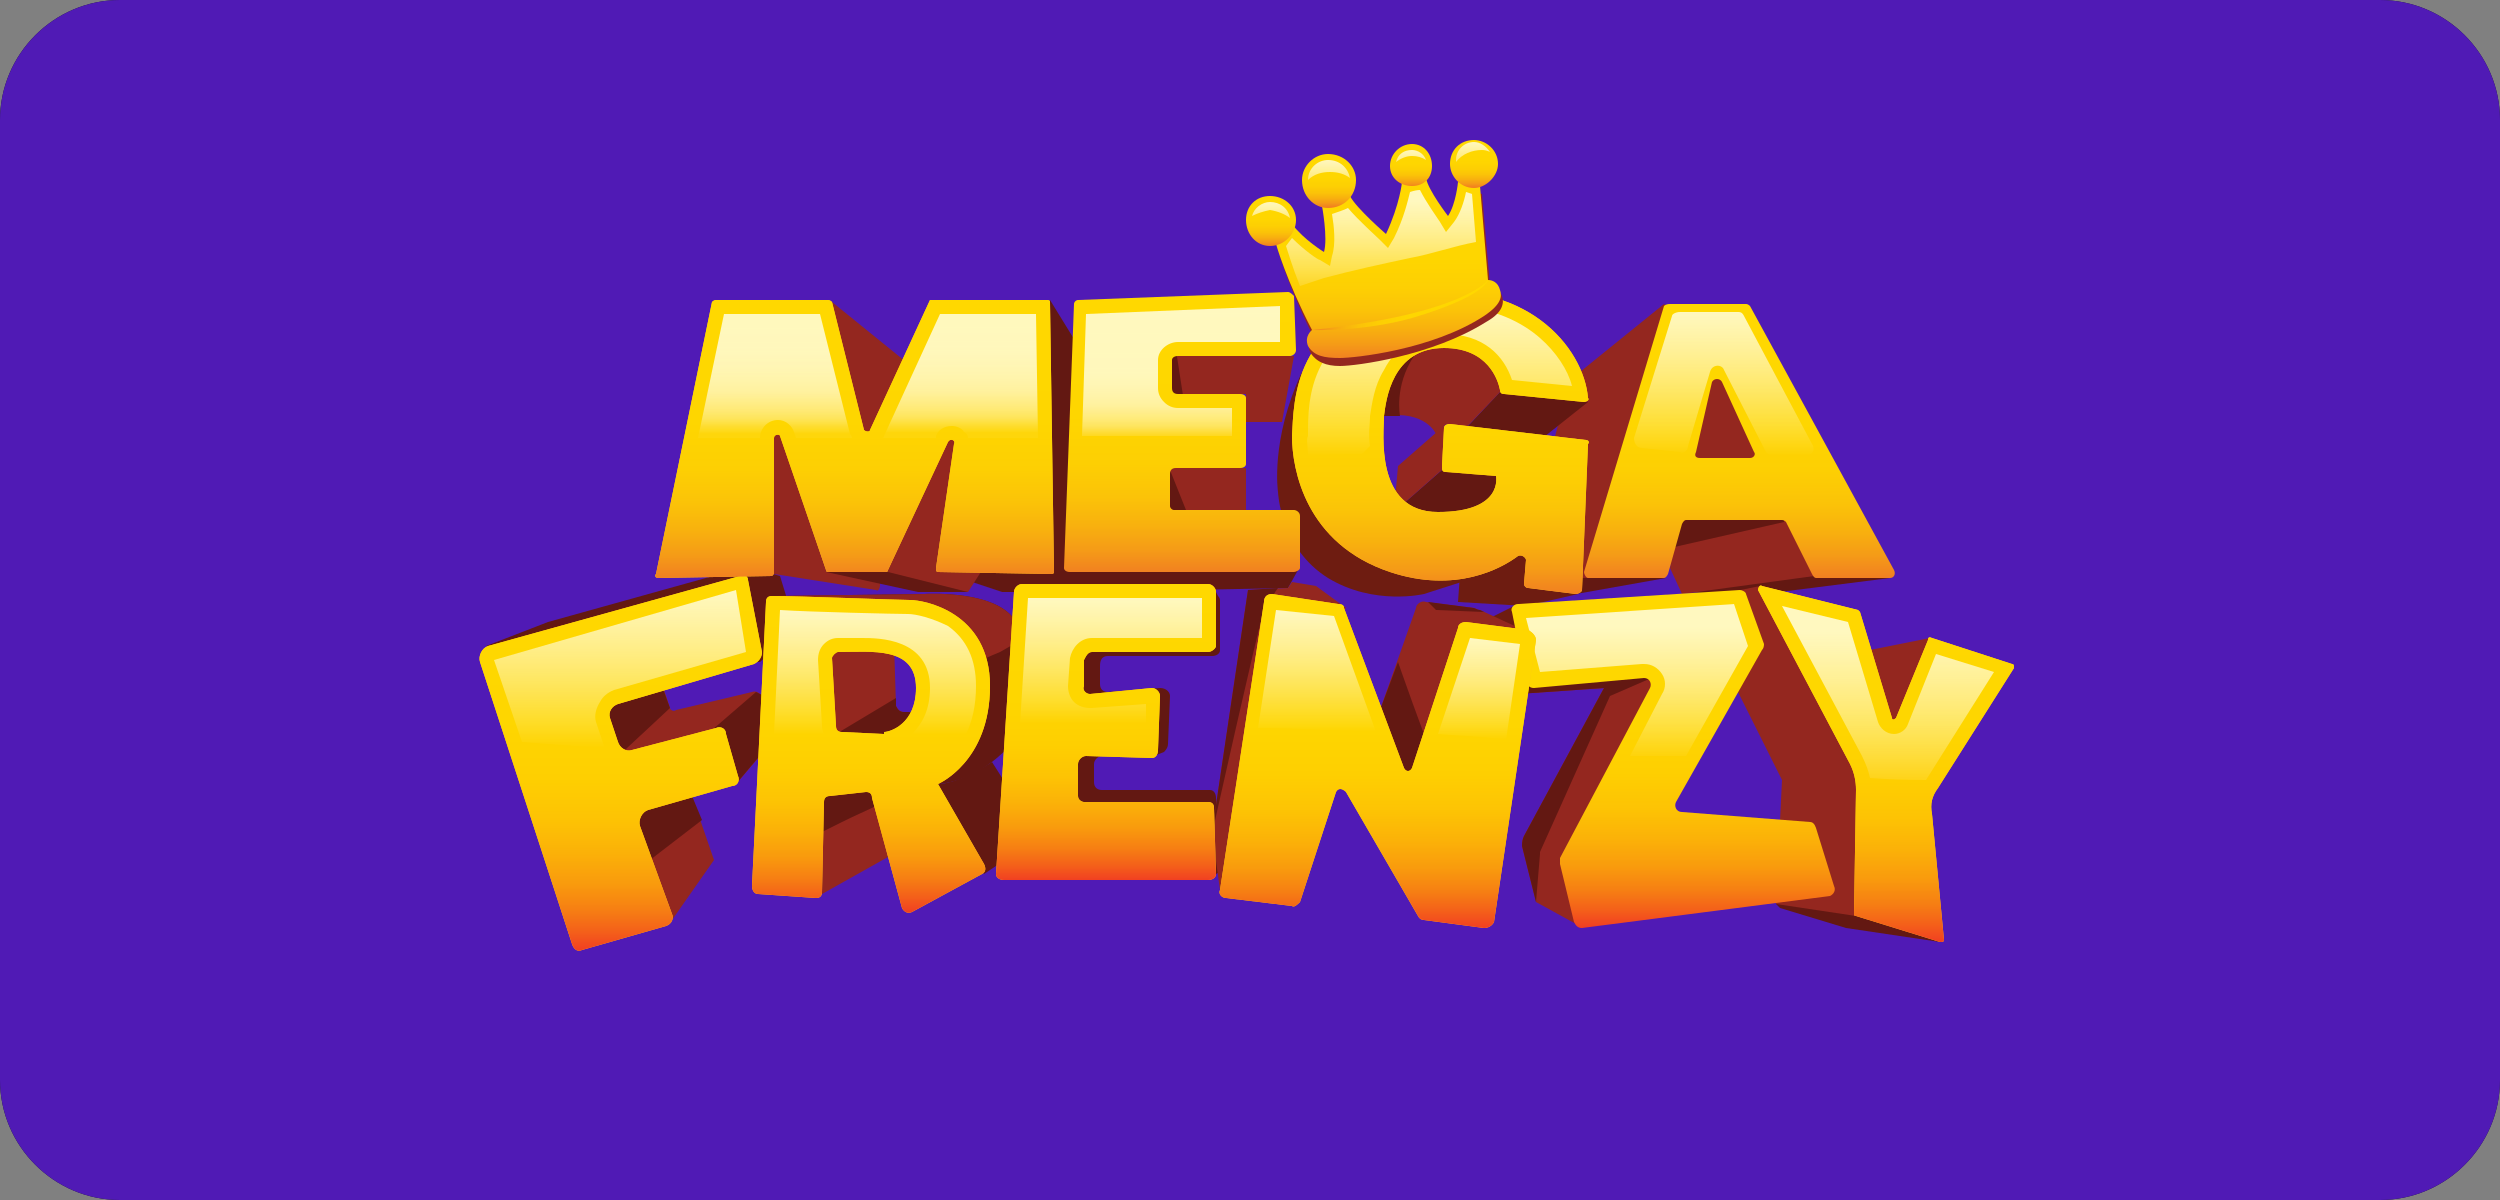 <?xml version="1.0" encoding="UTF-8"?>
<svg xmlns="http://www.w3.org/2000/svg" version="1.2" viewBox="0 0 125 60" width="125" height="60">
  <rect x="0" y="0" width="125" height="60" fill="#808080" stroke="none"/>
  <defs>
    <linearGradient id="P" gradientUnits="userSpaceOnUse"></linearGradient>
    <linearGradient id="g1" x2="1" href="#P" gradientTransform="matrix(0,-18.793,14.138,0,31.037,47.537)">
      <stop stop-color="#f13e22"></stop>
      <stop offset=".05" stop-color="#f45f1a"></stop>
      <stop offset=".11" stop-color="#f67f13"></stop>
      <stop offset=".18" stop-color="#f99b0d"></stop>
      <stop offset=".26" stop-color="#fbb108"></stop>
      <stop offset=".35" stop-color="#fdc304"></stop>
      <stop offset=".46" stop-color="#fecf01"></stop>
      <stop offset=".61" stop-color="#fed600"></stop>
      <stop offset="1" stop-color="#ffd800"></stop>
    </linearGradient>
    <linearGradient id="g2" x2="1" href="#P" gradientTransform="matrix(0,-7.845,12.512,0,31.043,37.389)">
      <stop stop-color="#fff" stop-opacity="0"></stop>
      <stop offset="1" stop-color="#fff8bf" stop-opacity="1"></stop>
    </linearGradient>
    <linearGradient id="g3" x2="1" href="#P" gradientTransform="matrix(0,-15.86,11.916,0,43.539,45.674)">
      <stop stop-color="#f13e22"></stop>
      <stop offset=".05" stop-color="#f45f1a"></stop>
      <stop offset=".11" stop-color="#f67f13"></stop>
      <stop offset=".18" stop-color="#f99b0d"></stop>
      <stop offset=".26" stop-color="#fbb108"></stop>
      <stop offset=".35" stop-color="#fdc304"></stop>
      <stop offset=".46" stop-color="#fecf01"></stop>
      <stop offset=".61" stop-color="#fed600"></stop>
      <stop offset="1" stop-color="#ffd800"></stop>
    </linearGradient>
    <linearGradient id="g4" x2="1" href="#P" gradientTransform="matrix(0,-6.186,10.077,0,43.728,36.714)">
      <stop stop-color="#fff" stop-opacity="0"></stop>
      <stop offset="1" stop-color="#fff8bf" stop-opacity="1"></stop>
    </linearGradient>
    <linearGradient id="g5" x2="1" href="#P" gradientTransform="matrix(0,-14.801,11.001,0,55.298,44.03)">
      <stop stop-color="#f13e22"></stop>
      <stop offset=".05" stop-color="#f45f1a"></stop>
      <stop offset=".11" stop-color="#f67f13"></stop>
      <stop offset=".18" stop-color="#f99b0d"></stop>
      <stop offset=".26" stop-color="#fbb108"></stop>
      <stop offset=".35" stop-color="#fdc304"></stop>
      <stop offset=".46" stop-color="#fecf01"></stop>
      <stop offset=".61" stop-color="#fed600"></stop>
      <stop offset="1" stop-color="#ffd800"></stop>
    </linearGradient>
    <linearGradient id="g6" x2="1" href="#P" gradientTransform="matrix(0,-6.24,9.013,0,55.539,36.175)">
      <stop stop-color="#fff" stop-opacity="0"></stop>
      <stop offset="1" stop-color="#fff8bf" stop-opacity="1"></stop>
    </linearGradient>
    <linearGradient id="g7" x2="1" href="#P" gradientTransform="matrix(0,-16.886,16.152,0,83.648,46.367)">
      <stop stop-color="#f13e22"></stop>
      <stop offset=".05" stop-color="#f45f1a"></stop>
      <stop offset=".11" stop-color="#f67f13"></stop>
      <stop offset=".18" stop-color="#f99b0d"></stop>
      <stop offset=".26" stop-color="#fbb108"></stop>
      <stop offset=".35" stop-color="#fdc304"></stop>
      <stop offset=".46" stop-color="#fecf01"></stop>
      <stop offset=".61" stop-color="#fed600"></stop>
      <stop offset="1" stop-color="#ffd800"></stop>
    </linearGradient>
    <linearGradient id="g8" x2="1" href="#P" gradientTransform="matrix(0,-6.708,9.797,0,81.897,38.055)">
      <stop stop-color="#fff" stop-opacity="0"></stop>
      <stop offset="1" stop-color="#fff8bf" stop-opacity="1"></stop>
    </linearGradient>
    <linearGradient id="g9" x2="1" href="#P" gradientTransform="matrix(0,-16.68,15.808,0,68.862,46.401)">
      <stop stop-color="#f13e22"></stop>
      <stop offset=".05" stop-color="#f45f1a"></stop>
      <stop offset=".11" stop-color="#f67f13"></stop>
      <stop offset=".18" stop-color="#f99b0d"></stop>
      <stop offset=".26" stop-color="#fbb108"></stop>
      <stop offset=".35" stop-color="#fdc304"></stop>
      <stop offset=".46" stop-color="#fecf01"></stop>
      <stop offset=".61" stop-color="#fed600"></stop>
      <stop offset="1" stop-color="#ffd800"></stop>
    </linearGradient>
    <linearGradient id="g10" x2="1" href="#P" gradientTransform="matrix(0,-5.094,4.095,0,73.942,36.964)">
      <stop stop-color="#fff" stop-opacity="0"></stop>
      <stop offset="1" stop-color="#fff8bf" stop-opacity="1"></stop>
    </linearGradient>
    <linearGradient id="g11" x2="1" href="#P" gradientTransform="matrix(0,-6.116,5.915,0,65.846,36.581)">
      <stop stop-color="#fff" stop-opacity="0"></stop>
      <stop offset="1" stop-color="#fff8bf" stop-opacity="1"></stop>
    </linearGradient>
    <linearGradient id="g12" x2="1" href="#P" gradientTransform="matrix(0,-17.858,12.822,0,94.31,47.123)">
      <stop stop-color="#f13e22"></stop>
      <stop offset=".05" stop-color="#f45f1a"></stop>
      <stop offset=".11" stop-color="#f67f13"></stop>
      <stop offset=".18" stop-color="#f99b0d"></stop>
      <stop offset=".26" stop-color="#fbb108"></stop>
      <stop offset=".35" stop-color="#fdc304"></stop>
      <stop offset=".46" stop-color="#fecf01"></stop>
      <stop offset=".61" stop-color="#fed600"></stop>
      <stop offset="1" stop-color="#ffd800"></stop>
    </linearGradient>
    <linearGradient id="g13" x2="1" href="#P" gradientTransform="matrix(0,-8.218,10.013,0,94.42,39.798)">
      <stop stop-color="#fff" stop-opacity="0"></stop>
      <stop offset="1" stop-color="#fff8bf" stop-opacity="1"></stop>
    </linearGradient>
    <linearGradient id="g14" x2="1" href="#P" gradientTransform="matrix(0,-13.699,15.538,0,86.981,28.86)">
      <stop stop-color="#f18021"></stop>
      <stop offset=".08" stop-color="#f59b17"></stop>
      <stop offset=".17" stop-color="#f8b10e"></stop>
      <stop offset=".27" stop-color="#fbc308"></stop>
      <stop offset=".39" stop-color="#fdcf03"></stop>
      <stop offset=".56" stop-color="#fed600"></stop>
      <stop offset="1" stop-color="#ffd800"></stop>
    </linearGradient>
    <linearGradient id="g15" x2="1" href="#P" gradientTransform="matrix(0,-15.111,14.812,0,72.047,29.693)">
      <stop stop-color="#f18021"></stop>
      <stop offset=".08" stop-color="#f59b17"></stop>
      <stop offset=".17" stop-color="#f8b10e"></stop>
      <stop offset=".27" stop-color="#fbc308"></stop>
      <stop offset=".39" stop-color="#fdcf03"></stop>
      <stop offset=".56" stop-color="#fed600"></stop>
      <stop offset="1" stop-color="#ffd800"></stop>
    </linearGradient>
    <linearGradient id="g16" x2="1" href="#P" gradientTransform="matrix(0,-7.562,13.354,0,71.983,22.791)">
      <stop stop-color="#fff" stop-opacity="0"></stop>
      <stop offset="1" stop-color="#fff8bf" stop-opacity="1"></stop>
    </linearGradient>
    <linearGradient id="g17" x2="1" href="#P" gradientTransform="matrix(0,-14.037,11.831,0,59.077,28.627)">
      <stop stop-color="#f18021"></stop>
      <stop offset=".08" stop-color="#f59b17"></stop>
      <stop offset=".17" stop-color="#f8b10e"></stop>
      <stop offset=".27" stop-color="#fbc308"></stop>
      <stop offset=".39" stop-color="#fdcf03"></stop>
      <stop offset=".56" stop-color="#fed600"></stop>
      <stop offset="1" stop-color="#ffd800"></stop>
    </linearGradient>
    <linearGradient id="g18" x2="1" href="#P" gradientTransform="matrix(0,-6.784,10.333,0,59.085,21.961)">
      <stop stop-color="#fffefc" stop-opacity=".04"></stop>
      <stop offset=".05" stop-color="#fffdf1" stop-opacity=".22"></stop>
      <stop offset=".09" stop-color="#fffce6" stop-opacity=".39"></stop>
      <stop offset=".14" stop-color="#fffbdc" stop-opacity=".53"></stop>
      <stop offset=".2" stop-color="#fffad4" stop-opacity=".66"></stop>
      <stop offset=".25" stop-color="#fff9cd" stop-opacity=".77"></stop>
      <stop offset=".32" stop-color="#fff9c8" stop-opacity=".85"></stop>
      <stop offset=".4" stop-color="#fff8c4" stop-opacity=".92"></stop>
      <stop offset=".49" stop-color="#fff8c1" stop-opacity=".97"></stop>
      <stop offset=".63" stop-color="#fff8bf" stop-opacity=".99"></stop>
      <stop offset="1" stop-color="#fff8bf" stop-opacity="1"></stop>
    </linearGradient>
    <linearGradient id="g19" x2="1" href="#P" gradientTransform="matrix(0,-13.942,20.002,0,42.713,28.893)">
      <stop stop-color="#f18021"></stop>
      <stop offset=".08" stop-color="#f59b17"></stop>
      <stop offset=".17" stop-color="#f8b10e"></stop>
      <stop offset=".27" stop-color="#fbc308"></stop>
      <stop offset=".39" stop-color="#fdcf03"></stop>
      <stop offset=".56" stop-color="#fed600"></stop>
      <stop offset="1" stop-color="#ffd800"></stop>
    </linearGradient>
    <linearGradient id="g20" x2="1" href="#P" gradientTransform="matrix(0,-8.338,10.49,0,47.998,21.638)">
      <stop stop-color="#fffefc" stop-opacity=".04"></stop>
      <stop offset=".05" stop-color="#fffdf1" stop-opacity=".22"></stop>
      <stop offset=".09" stop-color="#fffce6" stop-opacity=".39"></stop>
      <stop offset=".14" stop-color="#fffbdc" stop-opacity=".53"></stop>
      <stop offset=".2" stop-color="#fffad4" stop-opacity=".66"></stop>
      <stop offset=".25" stop-color="#fff9cd" stop-opacity=".77"></stop>
      <stop offset=".32" stop-color="#fff9c8" stop-opacity=".85"></stop>
      <stop offset=".4" stop-color="#fff8c4" stop-opacity=".92"></stop>
      <stop offset=".49" stop-color="#fff8c1" stop-opacity=".97"></stop>
      <stop offset=".63" stop-color="#fff8bf" stop-opacity=".99"></stop>
      <stop offset="1" stop-color="#fff8bf" stop-opacity="1"></stop>
    </linearGradient>
    <linearGradient id="g21" x2="1" href="#P" gradientTransform="matrix(0,-8.338,10.355,0,38.783,21.694)">
      <stop stop-color="#fffefc" stop-opacity=".04"></stop>
      <stop offset=".05" stop-color="#fffdf1" stop-opacity=".22"></stop>
      <stop offset=".09" stop-color="#fffce6" stop-opacity=".39"></stop>
      <stop offset=".14" stop-color="#fffbdc" stop-opacity=".53"></stop>
      <stop offset=".2" stop-color="#fffad4" stop-opacity=".66"></stop>
      <stop offset=".25" stop-color="#fff9cd" stop-opacity=".77"></stop>
      <stop offset=".32" stop-color="#fff9c8" stop-opacity=".85"></stop>
      <stop offset=".4" stop-color="#fff8c4" stop-opacity=".92"></stop>
      <stop offset=".49" stop-color="#fff8c1" stop-opacity=".97"></stop>
      <stop offset=".63" stop-color="#fff8bf" stop-opacity=".99"></stop>
      <stop offset="1" stop-color="#fff8bf" stop-opacity="1"></stop>
    </linearGradient>
    <linearGradient id="g22" x2="1" href="#P" gradientTransform="matrix(0,-9.018,11.266,0,69.443,17.943)">
      <stop stop-color="#f18021"></stop>
      <stop offset=".08" stop-color="#f59b17"></stop>
      <stop offset=".17" stop-color="#f8b10e"></stop>
      <stop offset=".27" stop-color="#fbc308"></stop>
      <stop offset=".39" stop-color="#fdcf03"></stop>
      <stop offset=".56" stop-color="#fed600"></stop>
      <stop offset="1" stop-color="#ffd800"></stop>
    </linearGradient>
    <linearGradient id="g23" x2="1" href="#P" gradientTransform="matrix(0,-5.109,10.112,0,69.066,15.171)">
      <stop offset=".02" stop-color="#fff" stop-opacity="0"></stop>
      <stop offset="1" stop-color="#fff8bf" stop-opacity="1"></stop>
    </linearGradient>
    <linearGradient id="g24" x2="1" href="#P" gradientTransform="matrix(0,-2.499,2.499,0,63.535,12.285)">
      <stop stop-color="#f18021"></stop>
      <stop offset=".08" stop-color="#f59b17"></stop>
      <stop offset=".17" stop-color="#f8b10e"></stop>
      <stop offset=".27" stop-color="#fbc308"></stop>
      <stop offset=".39" stop-color="#fdcf03"></stop>
      <stop offset=".56" stop-color="#fed600"></stop>
      <stop offset="1" stop-color="#ffd800"></stop>
    </linearGradient>
    <linearGradient id="g25" x2="1" href="#P" gradientTransform="matrix(0,-1.901,4.515,0,63.541,11.986)">
      <stop offset=".02" stop-color="#fff" stop-opacity="0"></stop>
      <stop offset="1" stop-color="#fff8bf" stop-opacity="1"></stop>
    </linearGradient>
    <linearGradient id="g26" x2="1" href="#P" gradientTransform="matrix(0,-2.636,2.636,0,66.432,10.352)">
      <stop stop-color="#f18021"></stop>
      <stop offset=".08" stop-color="#f59b17"></stop>
      <stop offset=".17" stop-color="#f8b10e"></stop>
      <stop offset=".27" stop-color="#fbc308"></stop>
      <stop offset=".39" stop-color="#fdcf03"></stop>
      <stop offset=".56" stop-color="#fed600"></stop>
      <stop offset="1" stop-color="#ffd800"></stop>
    </linearGradient>
    <linearGradient id="g27" x2="1" href="#P" gradientTransform="matrix(0,-2.086,4.381,0,66.427,10.077)">
      <stop offset=".02" stop-color="#fff" stop-opacity="0"></stop>
      <stop offset="1" stop-color="#fff8bf" stop-opacity="1"></stop>
    </linearGradient>
    <linearGradient id="g28" x2="1" href="#P" gradientTransform="matrix(0,-2.087,2.087,0,70.59,9.321)">
      <stop stop-color="#f18021"></stop>
      <stop offset=".08" stop-color="#f59b17"></stop>
      <stop offset=".17" stop-color="#f8b10e"></stop>
      <stop offset=".27" stop-color="#fbc308"></stop>
      <stop offset=".39" stop-color="#fdcf03"></stop>
      <stop offset=".56" stop-color="#fed600"></stop>
      <stop offset="1" stop-color="#ffd800"></stop>
    </linearGradient>
    <linearGradient id="g29" x2="1" href="#P" gradientTransform="matrix(0,-1.6,4,0,70.58,9.078)">
      <stop offset=".02" stop-color="#fff" stop-opacity="0"></stop>
      <stop offset="1" stop-color="#fff8bf" stop-opacity="1"></stop>
    </linearGradient>
    <linearGradient id="g30" x2="1" href="#P" gradientTransform="matrix(0,-2.363,2.363,0,73.674,9.363)">
      <stop stop-color="#f18021"></stop>
      <stop offset=".08" stop-color="#f59b17"></stop>
      <stop offset=".17" stop-color="#f8b10e"></stop>
      <stop offset=".27" stop-color="#fbc308"></stop>
      <stop offset=".39" stop-color="#fdcf03"></stop>
      <stop offset=".56" stop-color="#fed600"></stop>
      <stop offset="1" stop-color="#ffd800"></stop>
    </linearGradient>
    <linearGradient id="g31" x2="1" href="#P" gradientTransform="matrix(0,-1.846,3.138,0,73.615,8.936)">
      <stop offset=".02" stop-color="#fff" stop-opacity="0"></stop>
      <stop offset="1" stop-color="#fff8bf" stop-opacity="1"></stop>
    </linearGradient>
    <linearGradient id="g32" x2="1" href="#P" gradientTransform="matrix(8.824,0,0,2.512,65.624,15.248)">
      <stop stop-color="#f18021"></stop>
      <stop offset=".08" stop-color="#f59b17"></stop>
      <stop offset=".17" stop-color="#f8b10e"></stop>
      <stop offset=".27" stop-color="#fbc308"></stop>
      <stop offset=".39" stop-color="#fdcf03"></stop>
      <stop offset=".56" stop-color="#fed600"></stop>
      <stop offset="1" stop-color="#ffd800"></stop>
    </linearGradient>
    <linearGradient id="g33" x2="1" href="#P" gradientTransform="matrix(0,-7.237,9.024,0,86.194,22.789)">
      <stop stop-color="#fff" stop-opacity="0"></stop>
      <stop offset="1" stop-color="#fff8bf" stop-opacity="1"></stop>
    </linearGradient>
  </defs>
  <style>.a{fill:#151425}.b{fill:#501ab5}.c{fill:#631812}.d{fill:#6e1c11}.e{fill:#94271f}.f{fill:#ffc418}.g{fill:url(#g1)}.h{fill:url(#g2)}.i{fill:url(#g3)}.j{fill:url(#g4)}.k{fill:url(#g5)}.l{fill:url(#g6)}.m{fill:url(#g7)}.n{fill:url(#g8)}.o{fill:url(#g9)}.p{fill:url(#g10)}.q{fill:url(#g11)}.r{fill:url(#g12)}.s{fill:url(#g13)}.t{fill:url(#g14)}.u{fill:url(#g15)}.v{fill:url(#g16)}.w{fill:url(#g17)}.x{fill:url(#g18)}.y{fill:url(#g19)}.z{fill:url(#g20)}.A{fill:url(#g21)}.B{fill:url(#g22)}.C{fill:url(#g23)}.D{fill:url(#g24)}.E{fill:url(#g25)}.F{fill:url(#g26)}.G{fill:url(#g27)}.H{fill:url(#g28)}.I{fill:url(#g29)}.J{fill:url(#g30)}.K{fill:url(#g31)}.L{fill:url(#g32)}.M{fill:url(#g33)}</style>
  <path fill-rule="evenodd" class="a" d="m6 0h113c3.3 0 6 2.7 6 6v48c0 3.3-2.7 6-6 6h-113c-3.3 0-6-2.7-6-6v-48c0-3.3 2.7-6 6-6z"></path>
  <path fill-rule="evenodd" class="b" d="m6 0h113c3.3 0 6 2.7 6 6v48c0 3.3-2.7 6-6 6h-113c-3.3 0-6-2.7-6-6v-48c0-3.3 2.7-6 6-6z"></path>
  <path class="c" d="m88.8 45.2l0.2 0.2 3.3 1 4.7 0.7-2.4-1.4-3.4-0.6z"></path>
  <path class="c" d="m94.5 28.9l-7.1 0.9-3-0.2 7.6-1z"></path>
  <path class="c" d="m83.3 28.9l-4.5 0.8v-0.8z"></path>
  <path class="c" d="m72.1 23.5l-2.4 2.1 1.9 0.8 3.1-0.9 0.6-1.5-0.6-0.3-2.1-0.5z"></path>
  <path class="d" d="m73.7 28.9l-2.5 0.8c0 0-2.5 0.6-4.8-0.8-2.4-1.5-2.5-4.3-2.5-4.3 0 0-0.4-2.6 1.2-6 0 0-1.7 11.2 8.6 10.3z"></path>
  <path class="d" d="m78.9 29.7l-2.6 0.6-3.4-0.2 0.1-1.4 3.3-2.2 1 0.7 0.6 1.4z"></path>
  <path class="c" d="m52.5 15l1.6 2.6 0.2 10.3-1.1 0.7-0.8 0.1-1.8-8.7z"></path>
  <path class="c" d="m64.9 28.5l-0.5 0.9-10.2 0.2-1-1"></path>
  <path class="c" d="m46.8 28.5l3.3 1.1h4.2l-0.2-1.3-3-0.2-3.6 0.1z"></path>
  <path class="e" d="m38.7 28.7l5.1 0.8c0.1 0.1 0.2-0.1 0.2-0.2v-0.9l-4.1-6.7-1.5-0.5-0.1 4.5z"></path>
  <path class="c" d="m48.4 29.6h-2.5l-4.6-1 1.4-0.8h1.1l1.1 0.6 2.8 0.6z"></path>
  <path class="c" d="m24.3 32.3l3.1-1.2 10.4-2.9 0.5 0.4 0.7 0.2 0.4 1.3-0.4 2.1-1 0.9h-9.8z"></path>
  <path class="d" d="m75.7 30.3l-1.2 0.6 1.5 1.8 0.8-0.7z"></path>
  <path class="e" d="m96.5 31.9l-4 0.8 2.2 3.6z"></path>
  <path class="e" d="m88 29.3l-3.4 0.7 4.5 9-0.3 6.2 4 0.6 1-7.3-3.8-7.6z"></path>
  <path class="e" d="m83.5 28.4l0.6 1.3 6.6-0.9-1.5-3-3.4-8.5-2 8.9z"></path>
  <path class="c" d="m89.2 26.1l-5.7 1.3 0.4-1.5 3.9-0.3 1.4 0.1z"></path>
  <path class="e" d="m83.2 15.2l-4.7 3.8-1.3 4.9 1.6 5h1.7l3.4-13.2z"></path>
  <path class="c" d="m79.4 20.1l-3.4 2.7-2.6-0.9v-0.6l1.6-1.7 2.2-0.2z"></path>
  <path class="e" d="m71.8 21.7c0 0-0.5-1.2-2.6-0.9-1.4-0.5-0.9-0.8-0.9-0.8l2.8-3.9 4.4 0.7 0.3 1.6-0.8 1.2-2.1 2.2-0.6-0.6z"></path>
  <path class="e" d="m69.9 23.3l-0.2 2.3 2.5-2.2 0.1-2.2z"></path>
  <path class="e" d="m62.3 21.1h1.8l0.6-3.3h-6.1v1.9h3.7z"></path>
  <path class="c" d="m58.8 17.5l0.4 2.6-1.3-0.4v-1.1z"></path>
  <path class="e" d="m62.3 23.4h-3.8v2.1h3.8z"></path>
  <path class="c" d="m58.5 23.5l1 2.5-1.3-0.1-0.3-1.2z"></path>
  <path class="c" d="m70 20.8c0 0-0.3-1.5 0.7-3l-0.5-0.4-1.5 1.9v1.5h0.5c0 0 0.6 0 0.8 0z"></path>
  <path class="e" d="m44.4 28.6l4 1 0.9-1.4-1.5-7.5-2 2.1-1.7 3.9z"></path>
  <path class="e" d="m41.6 15.1l4.2 3.4-1.9 4.5-2.1-1.1-0.5-3.5z"></path>
  <path class="e" d="m33.2 34.5l0.3 0.9c0 0.1 0.2 0.2 0.3 0.1l3.8-0.9c0.2-0.1 0.5 0.1 0.5 0.3l0.5 2.2-1.8 2.1-3.6-0.7-3.1-0.6v-2.9l1.9-0.9z"></path>
  <path class="c" d="m33.1 34.3l0.4 1.1-2.9 2.7-0.7-2.3 1.5-2.6z"></path>
  <path class="c" d="m37.8 34.6l-2.2 1.9 1.2 2.7 2.1-2.5-0.5-1.8z"></path>
  <path class="e" d="m41.1 44.7l4.1-2.3-1.3-3.2-2.7-0.2-0.4 1.9z"></path>
  <path class="c" d="m42.1 41.1c0.6-0.3 1.3-0.6 1.9-0.9q0.1-0.1 0.2-0.1l-0.3-0.9-2.7-0.2-0.4 1.9 0.1 0.8q0.6-0.3 1.2-0.6z"></path>
  <path class="e" d="m41.3 32.6l0.2 4.1 2.9 0.4 1.4-1.5h-0.6c-0.2 0-0.3-0.1-0.4-0.3l-0.1-3.2h-3.1z"></path>
  <path class="c" d="m44.8 35.3v-0.4l-3 1.8 2.6 0.4 1.4-1.5h-0.6c-0.2 0-0.3-0.1-0.4-0.3z"></path>
  <path class="e" d="m34.6 39.8l1.1 3.2-2.1 3-2.4-2v-3.6l2.3-0.3z"></path>
  <path class="c" d="m35.1 41l-3.9 3v-3.6l2.7-0.9 0.7 0.3z"></path>
  <path class="c" d="m38.8 29.8l7.4-0.1c0 0 4.5-0.3 4.8 2 0.4 2.2-0.2 5.2-0.2 5.2 0 0-1.4 2-3.8 2.3-2.5 0.3 0.6-4.3 0.6-4.3l-1.4-2.7-4.6-1z"></path>
  <path class="e" d="m47.2 34c0.9-0.5 1.8-1 2.8-1.4q0.5-0.3 1.1-0.6 0-0.2-0.1-0.3c-0.3-2.3-4.8-2-4.8-2l-7.4 0.1 2.8 1.4 4.6 1z"></path>
  <path class="c" d="m49.2 43.7l1.5-1 0.1-3-0.5-0.5-0.7-1.1c0 0-1.5 1-2.6 1.1-1.1 0 1.3 3.1 1.3 3.1z"></path>
  <path class="c" d="m60.7 29.4l0.2 0.4q0.1 0.1 0.1 0.2v2.5c0 0.2-0.2 0.3-0.4 0.3h-5.2c-0.3 0-0.4 0.2-0.4 0.5v0.9c0 0.3 0.2 0.4 0.4 0.4l2.6-0.2c0.3 0 0.5 0.2 0.5 0.4l-0.1 2.4q0 0.2-0.2 0.4l-0.5 0.2c-0.1 0.1-0.4-0.6-0.5-0.6l-2.1 0.6c-0.2 0-0.4 0.2-0.4 0.4v0.9c0 0.3 0.2 0.4 0.4 0.4h5.4c0.2 0 0.3 0.2 0.3 0.4l0.3 3.4c0 0.2-0.1 0.3-0.3 0.4l-0.7 0.1q-0.1 0-0.2-0.1l-5.7-2.7q-0.1-0.1-0.1-0.2l-1.1-1.9q0-0.1 0-0.2l0.1-3.6 0.1-2.1q0.1-0.2 0.2-0.3l1.6-1.2q0.1-0.1 0.3-0.1h3.2q0.1 0 0.3-0.1l1.5-1.6c0.2-0.2 0.2-0.5 0.4-0.3z"></path>
  <path class="e" d="m61 44.5l-0.4-2.9 1.8-12.1 2-0.1 0.2-0.3 1.2 0.2 1.5 1.1-1.3 1-2.3 9z"></path>
  <path class="c" d="m63.1 30.9c0.2-0.6 0.2 0.9 0.4 0.3-0.2-0.6 0-1.3 0.4-1.8l-1.5 0.1-1.8 12.1v0.1c0 0 2.3-10.3 2.5-10.8z"></path>
  <path class="e" d="m69 35.5l1.8-5.1c0-0.2 0.3-0.4 0.5-0.3l2.4 0.3q0.2 0.1 0.3 0.1l2.6 1.2-1.5 1.5-3.1 5-1.7 1.3-1.5-2.7z"></path>
  <path class="c" d="m71.8 30.5l2.4 0.1-0.2-0.1q-0.1 0-0.3-0.1l-2.3-0.3z"></path>
  <path class="e" d="m74.2 34.7l0.4-0.7q-0.4-0.1-0.8-0.2 0.2 0.5 0.4 0.9z"></path>
  <path class="c" d="m71.6 37.7c-0.3-0.6-1.7-4.6-1.7-4.6l-0.9 2.4-0.2 1.3 1.5 2.7 1.6-1.2q-0.2-0.3-0.3-0.6z"></path>
  <path class="e" d="m78.8 46.2l-2-1.1-0.7-2.8q0-0.3 0.1-0.5l4-7.4-4.3 0.3 2.5-2.2 4.1 0.7 1.3 1.6-2.4 4.8-1.7 4.8z"></path>
  <path class="c" d="m77 42.7l-0.2 2.4-0.7-2.8q0-0.3 0.1-0.5l4-7.4-4.3 0.3 2.5-2.2 4.1 0.7 1.3 1.6-1-1-2.3 1-3.5 7.8z"></path>
  <path class="f" d="m37.4 29l0.7 3.6c0 0.3-0.2 0.5-0.4 0.6l-6.8 2c-0.3 0.1-0.5 0.4-0.4 0.7l0.4 1.2c0.1 0.3 0.4 0.5 0.7 0.4l4.2-1.1c0.2-0.1 0.5 0 0.5 0.3l0.6 2.1c0.1 0.2 0 0.5-0.3 0.5l-4.2 1.2c-0.3 0.1-0.5 0.5-0.4 0.8l1.6 4.4c0.1 0.2 0 0.5-0.3 0.6l-4.2 1.2c-0.2 0.1-0.4 0-0.5-0.3l-4.6-14.1c-0.1-0.3 0.1-0.7 0.4-0.8l12.6-3.5c0.2-0.1 0.4 0 0.4 0.2z"></path>
  <path class="g" d="m37.4 29l0.7 3.6c0 0.3-0.2 0.5-0.4 0.6l-6.8 2c-0.3 0.1-0.5 0.4-0.4 0.7l0.4 1.2c0.1 0.3 0.4 0.5 0.7 0.4l4.2-1.1c0.2-0.1 0.5 0 0.5 0.3l0.6 2.1c0.1 0.2 0 0.5-0.3 0.5l-4.2 1.2c-0.3 0.1-0.5 0.5-0.4 0.8l1.6 4.4c0.1 0.2 0 0.5-0.3 0.6l-4.2 1.2c-0.2 0.1-0.4 0-0.5-0.3l-4.6-14.1c-0.1-0.3 0.1-0.7 0.4-0.8l12.6-3.5c0.2-0.1 0.4 0 0.4 0.2z"></path>
  <path class="h" d="m30.1 37.4q0.1 0 0.1 0 0 0 0-0.1l-0.4-1.2c-0.1-0.3 0-0.7 0.2-1q0.2-0.4 0.7-0.6l6.6-1.9-0.5-3.1-12.1 3.5 1.4 4.1c1.3 0.1 2.6 0.2 4 0.3z"></path>
  <path class="f" d="m49.5 34.3c0-3.7-3.3-4.3-4-4.3-0.6 0-5.6-0.2-6.9-0.2q-0.3 0-0.3 0.3l-0.7 14.2c0 0.2 0.1 0.4 0.3 0.4l2.9 0.2q0.3 0 0.3-0.3l0.1-4.5q0-0.3 0.3-0.3l1.8-0.2q0.3 0 0.3 0.3l1.5 5.5c0.1 0.2 0.3 0.3 0.5 0.2l3.5-1.9c0.2-0.1 0.2-0.3 0.1-0.5l-2.3-4c0 0 2.6-1.1 2.6-4.9zm-5.3 2.4l-2.1-0.1q-0.3 0-0.3-0.3l-0.2-3.4c0-0.1 0.2-0.3 0.3-0.3 1.7 0 3.9-0.3 3.9 1.8 0 1.8-1.3 2.2-1.6 2.2q0 0.1 0 0.1z"></path>
  <path class="i" d="m49.5 34.3c0-3.7-3.3-4.3-4-4.3-0.6 0-5.6-0.2-6.9-0.2q-0.3 0-0.3 0.3l-0.7 14.2c0 0.2 0.1 0.4 0.3 0.4l2.9 0.2q0.3 0 0.3-0.3l0.1-4.5q0-0.3 0.3-0.3l1.8-0.2q0.3 0 0.3 0.3l1.5 5.5c0.1 0.2 0.3 0.3 0.5 0.2l3.5-1.9c0.2-0.1 0.2-0.3 0.1-0.5l-2.3-4c0 0 2.6-1.1 2.6-4.9zm-5.3 2.4l-2.1-0.1q-0.3 0-0.3-0.3l-0.2-3.4c0-0.1 0.2-0.3 0.3-0.3 1.7 0 3.9-0.3 3.9 1.8 0 1.8-1.3 2.2-1.6 2.2q0 0.1 0 0.1z"></path>
  <path class="j" d="m41.2 36.7q-0.1-0.2-0.1-0.4l-0.2-3.3q0-0.5 0.3-0.8 0.3-0.3 0.7-0.3 0.2 0 0.4 0 0.4 0 0.8 0c0.8 0 3.4 0 3.4 2.5 0 1.1-0.4 1.8-0.9 2.3q1.4 0 2.7 0c0.3-0.6 0.5-1.4 0.5-2.4q0-2-1.4-3c-0.8-0.4-1.6-0.6-2-0.6-0.5 0-4.9-0.1-6.4-0.2l-0.3 6.2q1.2 0 2.5 0z"></path>
  <path class="f" d="m50.7 29.6l-0.9 14.1c0 0.2 0.2 0.3 0.4 0.3h10.2c0.2 0 0.4-0.1 0.4-0.3l-0.1-3.3q0-0.3-0.3-0.3h-6.2c-0.1 0-0.3-0.1-0.3-0.3v-1.6c0-0.2 0.2-0.4 0.4-0.4l3.3 0.1c0.2 0 0.3-0.2 0.3-0.4l0.1-2.7c0-0.2-0.2-0.4-0.4-0.4l-3.1 0.3c-0.2 0-0.4-0.2-0.3-0.4v-1.3c0.1-0.2 0.2-0.4 0.4-0.4h5.8c0.2 0 0.4-0.2 0.4-0.3v-2.7c0-0.2-0.2-0.4-0.4-0.4h-9.3c-0.2 0-0.4 0.2-0.4 0.4z"></path>
  <path class="k" d="m50.7 29.6l-0.9 14.1c0 0.2 0.2 0.3 0.4 0.3h10.2c0.2 0 0.4-0.1 0.4-0.3l-0.1-3.3q0-0.3-0.3-0.3h-6.2c-0.1 0-0.3-0.1-0.3-0.3v-1.6c0-0.2 0.2-0.4 0.4-0.4l3.3 0.1c0.2 0 0.3-0.2 0.3-0.4l0.1-2.7c0-0.2-0.2-0.4-0.4-0.4l-3.1 0.3c-0.2 0-0.4-0.2-0.3-0.4v-1.3c0.1-0.2 0.2-0.4 0.4-0.4h5.8c0.2 0 0.4-0.2 0.4-0.3v-2.7c0-0.2-0.2-0.4-0.4-0.4h-9.3c-0.2 0-0.4 0.2-0.4 0.4z"></path>
  <path class="l" d="m57 36.2q0.1 0 0.3 0v-1l-2.7 0.2q-0.1 0-0.1 0c-0.3 0-0.6-0.1-0.8-0.3-0.2-0.2-0.3-0.5-0.3-0.8l0.1-1.4c0.1-0.5 0.5-1 1.1-1h5.5v-2h-8.7l-0.4 6.3q3-0.1 6 0z"></path>
  <path class="m" d="m75.6 30.6l0.7 3.5c0.1 0.2 0.2 0.3 0.4 0.3l5.5-0.5c0.3 0 0.4 0.3 0.3 0.5l-4.5 8.5q0 0.1 0 0.3l0.7 2.9c0.1 0.2 0.2 0.3 0.4 0.3l12.4-1.6c0.2-0.1 0.3-0.3 0.2-0.5l-0.9-2.9q-0.1-0.3-0.3-0.3l-6.4-0.5c-0.3 0-0.4-0.3-0.3-0.5l4.3-7.6q0.1-0.1 0.1-0.3l-0.9-2.5c0-0.1-0.2-0.2-0.3-0.2l-11.1 0.7c-0.2 0-0.4 0.2-0.3 0.4z"></path>
  <path class="n" d="m82.1 33.2q0.1 0 0.1 0c0.4 0 0.7 0.2 0.9 0.5 0.2 0.3 0.2 0.7 0 1l-1.6 3.1h2.8l3.1-5.5-0.7-2.1-10.4 0.7 0.7 2.7z"></path>
  <path class="f" d="m63.2 30.1l-2.2 14.4c-0.1 0.2 0.1 0.4 0.3 0.4l3.3 0.4c0.1 0.1 0.3-0.1 0.4-0.2l1.8-5.5c0.1-0.2 0.3-0.2 0.5 0l3.6 6.2q0.1 0.2 0.3 0.2l3 0.4c0.2 0 0.4-0.1 0.5-0.3l2.1-14.1c0-0.2-0.2-0.4-0.4-0.5l-3.1-0.4c-0.2 0-0.4 0.1-0.4 0.3l-2.3 7c-0.1 0.2-0.3 0.2-0.4 0l-3-8q0-0.2-0.3-0.2l-3.3-0.5c-0.2 0-0.4 0.1-0.4 0.4z"></path>
  <path class="o" d="m63.2 30.1l-2.2 14.4c-0.1 0.2 0.1 0.4 0.3 0.4l3.3 0.4c0.1 0.1 0.3-0.1 0.4-0.2l1.8-5.5c0.1-0.2 0.3-0.2 0.5 0l3.6 6.2q0.1 0.2 0.3 0.2l3 0.4c0.2 0 0.4-0.1 0.5-0.3l2.1-14.1c0-0.2-0.2-0.4-0.4-0.5l-3.1-0.4c-0.2 0-0.4 0.1-0.4 0.3l-2.3 7c-0.1 0.2-0.3 0.2-0.4 0l-3-8q0-0.2-0.3-0.2l-3.3-0.5c-0.2 0-0.4 0.1-0.4 0.4z"></path>
  <path class="p" d="m75.3 37l0.7-4.8-2.5-0.3-1.6 4.8c1.1 0.1 2.3 0.1 3.4 0.3z"></path>
  <path class="q" d="m66.1 36.5q1.3 0 2.7 0.1l-2.1-5.8-2.9-0.3-0.9 5.9q1.6 0 3.2 0.1z"></path>
  <path class="f" d="m87.9 29.5l4.6 8.7q0.3 0.6 0.3 1.3l-0.1 6.2q0 0.1 0.1 0.1l4.2 1.3c0.1 0 0.2 0 0.2-0.1l-0.6-6.3c-0.1-0.5 0-0.9 0.3-1.3l3.8-6c0-0.1 0-0.2-0.1-0.2l-4-1.3q-0.2-0.1-0.2 0.1l-1.6 3.9c-0.1 0.1-0.2 0.1-0.2 0l-1.6-5.3q-0.1-0.1-0.1-0.1l-4.8-1.2c-0.1-0.1-0.2 0.1-0.2 0.2z"></path>
  <path class="r" d="m87.9 29.5l4.6 8.7q0.3 0.6 0.3 1.3l-0.1 6.2q0 0.1 0.1 0.1l4.2 1.3c0.1 0 0.2 0 0.2-0.1l-0.6-6.3c-0.1-0.5 0-0.9 0.3-1.3l3.8-6c0-0.1 0-0.2-0.1-0.2l-4-1.3q-0.2-0.1-0.2 0.1l-1.6 3.9c-0.1 0.1-0.2 0.1-0.2 0l-1.6-5.3q-0.1-0.1-0.1-0.1l-4.8-1.2c-0.1-0.1-0.2 0.1-0.2 0.2z"></path>
  <path class="s" d="m93.5 38.9q1.4 0.1 2.8 0.1l3.4-5.4-2.9-0.9-1.4 3.5c-0.1 0.3-0.4 0.5-0.7 0.5-0.4 0-0.7-0.3-0.8-0.6l-1.5-5-3.3-0.8 4 7.5q0.3 0.6 0.4 1.1z"></path>
  <path class="t" d="m87.3 15.2h-3.8q-0.2 0-0.3 0.1l-4 13.3c0 0.1 0.1 0.3 0.2 0.3h3.8q0.1 0 0.2-0.2l0.7-2.5q0.1-0.2 0.2-0.2h4.8q0.1 0 0.2 0.1l1.3 2.6q0.1 0.2 0.2 0.2h3.7c0.2 0 0.3-0.2 0.2-0.4l-7.2-13.2q-0.1-0.1-0.2-0.1zm-2.5 7.4l0.8-3.5c0.1-0.2 0.4-0.2 0.5 0l1.6 3.5c0.1 0.1 0 0.3-0.2 0.3h-2.5c-0.2 0-0.3-0.1-0.2-0.3z"></path>
  <path class="f" d="m72.5 21.2l6.8 0.8c0.1 0 0.2 0.1 0.1 0.2l-0.3 7.3c0 0.1-0.2 0.2-0.3 0.2l-2.4-0.3c-0.1 0-0.2-0.1-0.2-0.2l0.1-1.2c0-0.1-0.2-0.3-0.4-0.2-0.8 0.6-3.1 1.9-6.4 0.8-4.2-1.4-4.9-5.1-4.9-6.8 0.1-1.7 0-6 5.9-7.1 5.8-0.9 8.7 2.7 8.9 5.2 0.1 0.1-0.1 0.2-0.2 0.2l-4-0.4q-0.2 0-0.2-0.2c-0.1-0.5-0.6-2.1-2.8-2.1-2.6 0-2.9 2.6-3 3.4 0 0.8-0.5 4.8 2.7 4.8 3.3 0 2.9-1.8 2.9-1.8l-2.5-0.2c-0.2 0-0.2-0.1-0.2-0.3l0.1-1.9c0-0.1 0.1-0.2 0.3-0.2z"></path>
  <path class="u" d="m72.5 21.2l6.8 0.8c0.1 0 0.2 0.1 0.1 0.2l-0.3 7.3c0 0.1-0.2 0.2-0.3 0.2l-2.4-0.3c-0.1 0-0.2-0.1-0.2-0.2l0.1-1.2c0-0.1-0.2-0.3-0.4-0.2-0.8 0.6-3.1 1.9-6.4 0.8-4.2-1.4-4.9-5.1-4.9-6.8 0.1-1.7 0-6 5.9-7.1 5.8-0.9 8.7 2.7 8.9 5.2 0.1 0.1-0.1 0.2-0.2 0.2l-4-0.4q-0.2 0-0.2-0.2c-0.1-0.5-0.6-2.1-2.8-2.1-2.6 0-2.9 2.6-3 3.4 0 0.8-0.5 4.8 2.7 4.8 3.3 0 2.9-1.8 2.9-1.8l-2.5-0.2c-0.2 0-0.2-0.1-0.2-0.3l0.1-1.9c0-0.1 0.1-0.2 0.3-0.2z"></path>
  <path class="v" d="m68.1 22.7q0.2-0.2 0.4-0.4c-0.1-0.6 0-1.1 0-1.4v-0.1c0.1-0.6 0.2-1.5 0.7-2.3 0.6-1.2 1.7-1.8 3-1.8 2 0 3 1.1 3.4 2.3l3 0.3c-0.2-0.8-0.8-1.7-1.6-2.4-0.8-0.7-2.3-1.6-4.6-1.6q-0.8 0-1.7 0.1c-5.3 0.9-5.3 4.6-5.3 6.3v0.1c-0.1 0.2 0 0.5 0 1q1.3-0.1 2.7-0.1z"></path>
  <path class="w" d="m53.9 15l10.5-0.4c0.1 0 0.2 0.1 0.3 0.2l0.1 2.7c0 0.2-0.2 0.3-0.3 0.3h-5.6c-0.2 0-0.3 0.1-0.3 0.2v1.4q0 0.3 0.3 0.3h3.1c0.2 0 0.3 0.1 0.3 0.2v3.3c0 0.1-0.1 0.2-0.3 0.2h-3.2q-0.3 0-0.3 0.3v1.6c0 0.1 0.1 0.2 0.2 0.2h6c0.1 0 0.3 0.1 0.3 0.3v2.6c0 0.1-0.2 0.2-0.3 0.2h-11.2c-0.2 0-0.3-0.1-0.3-0.2l0.5-13.2c0-0.1 0.1-0.2 0.2-0.2z"></path>
  <path class="x" d="m61.6 21.8v-1.4h-2.7q-0.4 0-0.7-0.3-0.3-0.3-0.3-0.7v-1.4c0-0.5 0.5-0.9 1-0.9h5.1v-1.8l-9.7 0.4-0.2 6.1z"></path>
  <path class="f" d="m46.6 15h5.7c0.1 0 0.2 0 0.2 0.1l0.2 13.5c0 0.1-0.1 0.1-0.2 0.1l-5.6-0.1c-0.1 0-0.1-0.1-0.1-0.2l0.9-6.2c0.1-0.2-0.2-0.3-0.3-0.1l-3 6.4q0 0.1-0.1 0.1h-2.9q-0.1 0-0.1-0.1l-2.3-6.7c0-0.1-0.3-0.1-0.3 0.1v6.7c0 0.1 0 0.1-0.1 0.2l-5.7 0.1c-0.1 0-0.2-0.1-0.1-0.2l2.8-13.6q0.1-0.1 0.2-0.1h5.6q0.1 0 0.2 0.1l1.6 6.4c0.1 0.1 0.3 0.1 0.3 0l3-6.5q0 0 0.1 0z"></path>
  <path class="y" d="m46.6 15h5.7c0.1 0 0.2 0 0.2 0.1l0.2 13.5c0 0.1-0.1 0.1-0.2 0.1l-5.6-0.1c-0.1 0-0.1-0.1-0.1-0.2l0.9-6.2c0.1-0.2-0.2-0.3-0.3-0.1l-3 6.4q0 0.1-0.1 0.1h-2.9q-0.1 0-0.1-0.1l-2.3-6.7c0-0.1-0.3-0.1-0.3 0.1v6.7c0 0.1 0 0.1-0.1 0.2l-5.7 0.1c-0.1 0-0.2-0.1-0.1-0.2l2.8-13.6q0.1-0.1 0.2-0.1h5.6q0.1 0 0.2 0.1l1.6 6.4c0.1 0.1 0.3 0.1 0.3 0l3-6.5q0 0 0.1 0z"></path>
  <path class="z" d="m46.8 21.9v-0.1c0.1-0.3 0.4-0.5 0.8-0.5 0.2 0 0.5 0.1 0.6 0.3q0.2 0.1 0.2 0.3h3.5l-0.1-6.2h-4.8l-2.8 6.1q0 0.1-0.1 0.1z"></path>
  <path class="A" d="m38 21.9c0-0.5 0.4-0.9 0.9-0.9 0.4 0 0.7 0.3 0.8 0.6l0.1 0.3h2.8q0-0.1-0.1-0.2l-1.5-6h-4.8l-1.3 6.2z"></path>
  <path class="e" d="m63.9 12.5c0 0 0.5 1.8 1.8 4.4 0 0-0.4 0.2-0.2 0.7 0.3 0.5 0.8 0.7 1.5 0.7 0.8 0 4.6-0.5 7.3-2.2 0.9-0.5 0.9-1 0.8-1.3-0.1-0.3-0.4-0.5-0.6-0.5l-0.4-4.6-1.1-0.3c0 0-0.1 1.2-0.6 1.8 0 0-0.9-1.4-1-1.9 0 0-0.7 0.2-1.2 0.2 0 0-0.1 1-0.8 2.5 0 0-1.5-1.3-1.8-1.9 0 0-0.7 0.6-1.4 0.6 0 0 0.3 1.6 0.1 2.3 0 0-1.1-0.7-1.6-1.5z"></path>
  <path class="B" d="m63.8 12.2c0 0 0.5 1.8 1.8 4.3 0 0-0.4 0.3-0.2 0.8 0.3 0.5 0.8 0.6 1.6 0.6 0.7 0 4.6-0.4 7.2-2.1 0.9-0.6 0.9-1 0.8-1.3-0.1-0.4-0.4-0.5-0.6-0.5l-0.4-4.7-1.1-0.2c0 0-0.1 1.1-0.5 1.7 0 0-1-1.3-1.1-1.9 0 0-0.6 0.3-1.2 0.2 0 0-0.1 1.1-0.8 2.6 0 0-1.5-1.3-1.8-1.9 0 0-0.7 0.5-1.4 0.5 0 0 0.3 1.6 0.1 2.3 0 0-1-0.6-1.6-1.4z"></path>
  <path class="C" d="m66.2 13.9c1.5-0.4 2.9-0.7 4.3-1 1.1-0.2 2.2-0.6 3.3-0.8l-0.2-2.4-0.3-0.1c-0.1 0.5-0.3 1.1-0.6 1.5l-0.4 0.5-0.3-0.5c-0.2-0.3-0.7-1-1-1.6q-0.2 0-0.5 0.1c-0.1 0.4-0.3 1.3-0.8 2.3l-0.3 0.5-0.4-0.4c-0.2-0.2-1.1-1-1.6-1.6-0.2 0.1-0.5 0.2-0.8 0.3 0.1 0.6 0.2 1.5 0 2.1l-0.1 0.5-0.5-0.3c-0.1 0-0.8-0.5-1.4-1.1l-0.3 0.4c0.1 0.3 0.3 1 0.7 2q0.6-0.2 1.2-0.4z"></path>
  <path fill-rule="evenodd" class="D" d="m63.5 12.3c-0.7 0-1.2-0.6-1.2-1.3 0-0.7 0.5-1.2 1.2-1.2 0.7 0 1.3 0.5 1.3 1.2 0 0.7-0.6 1.3-1.3 1.3z"></path>
  <path class="E" d="m63.5 10.5q0.6 0.1 1 0.4c-0.1-0.5-0.5-0.8-1-0.8-0.4 0-0.8 0.3-0.9 0.7q0.4-0.2 0.9-0.3z"></path>
  <path fill-rule="evenodd" class="F" d="m66.4 10.4c-0.7 0-1.3-0.6-1.3-1.4 0-0.7 0.6-1.3 1.3-1.3 0.8 0 1.4 0.6 1.4 1.3 0 0.8-0.6 1.4-1.4 1.4z"></path>
  <path class="G" d="m66.5 8.6q0.6 0 1 0.3c-0.1-0.5-0.5-0.9-1.1-0.9-0.5 0-1 0.4-1 1 0.3-0.3 0.7-0.4 1.1-0.4z"></path>
  <path fill-rule="evenodd" class="H" d="m70.6 9.3c-0.6 0-1.1-0.4-1.1-1 0-0.6 0.5-1.1 1.1-1.1 0.6 0 1 0.5 1 1.1 0 0.6-0.4 1-1 1z"></path>
  <path class="I" d="m70.6 7.8q0.4 0 0.7 0.2c-0.1-0.3-0.4-0.5-0.7-0.5-0.4 0-0.7 0.2-0.8 0.6q0.4-0.3 0.8-0.3z"></path>
  <path fill-rule="evenodd" class="J" d="m73.7 9.4c-0.7 0-1.2-0.6-1.2-1.2 0-0.7 0.5-1.2 1.2-1.2 0.6 0 1.2 0.5 1.2 1.2 0 0.6-0.6 1.2-1.2 1.2z"></path>
  <path class="K" d="m74.1 7.5q0.2 0 0.4 0.1c-0.2-0.3-0.5-0.5-0.8-0.5-0.5 0-0.9 0.4-0.9 0.9q0 0.1 0 0.1c0.3-0.4 0.8-0.6 1.3-0.6z"></path>
  <path class="L" d="m74.4 14c0 0-1.2 1.7-8.8 2.5 0 0 2.5 0.1 5-0.6 3.7-1.1 3.8-1.9 3.8-1.9z"></path>
  <path class="M" d="m82.1 22.4l1.9 0.2c0.2 0.1 0.4-0.1 0.4-0.3l1.1-3.7c0.1-0.4 0.6-0.4 0.7-0.1l2.1 4.1c0.1 0.1 0.2 0.2 0.4 0.2h1.5c0.4 0 0.6-0.3 0.4-0.6l-3.4-6.4c-0.1-0.2-0.2-0.2-0.3-0.2h-2.9c-0.2 0-0.4 0.1-0.4 0.2l-1.9 6.1c0 0.2 0.1 0.5 0.4 0.5z"></path>
</svg>
